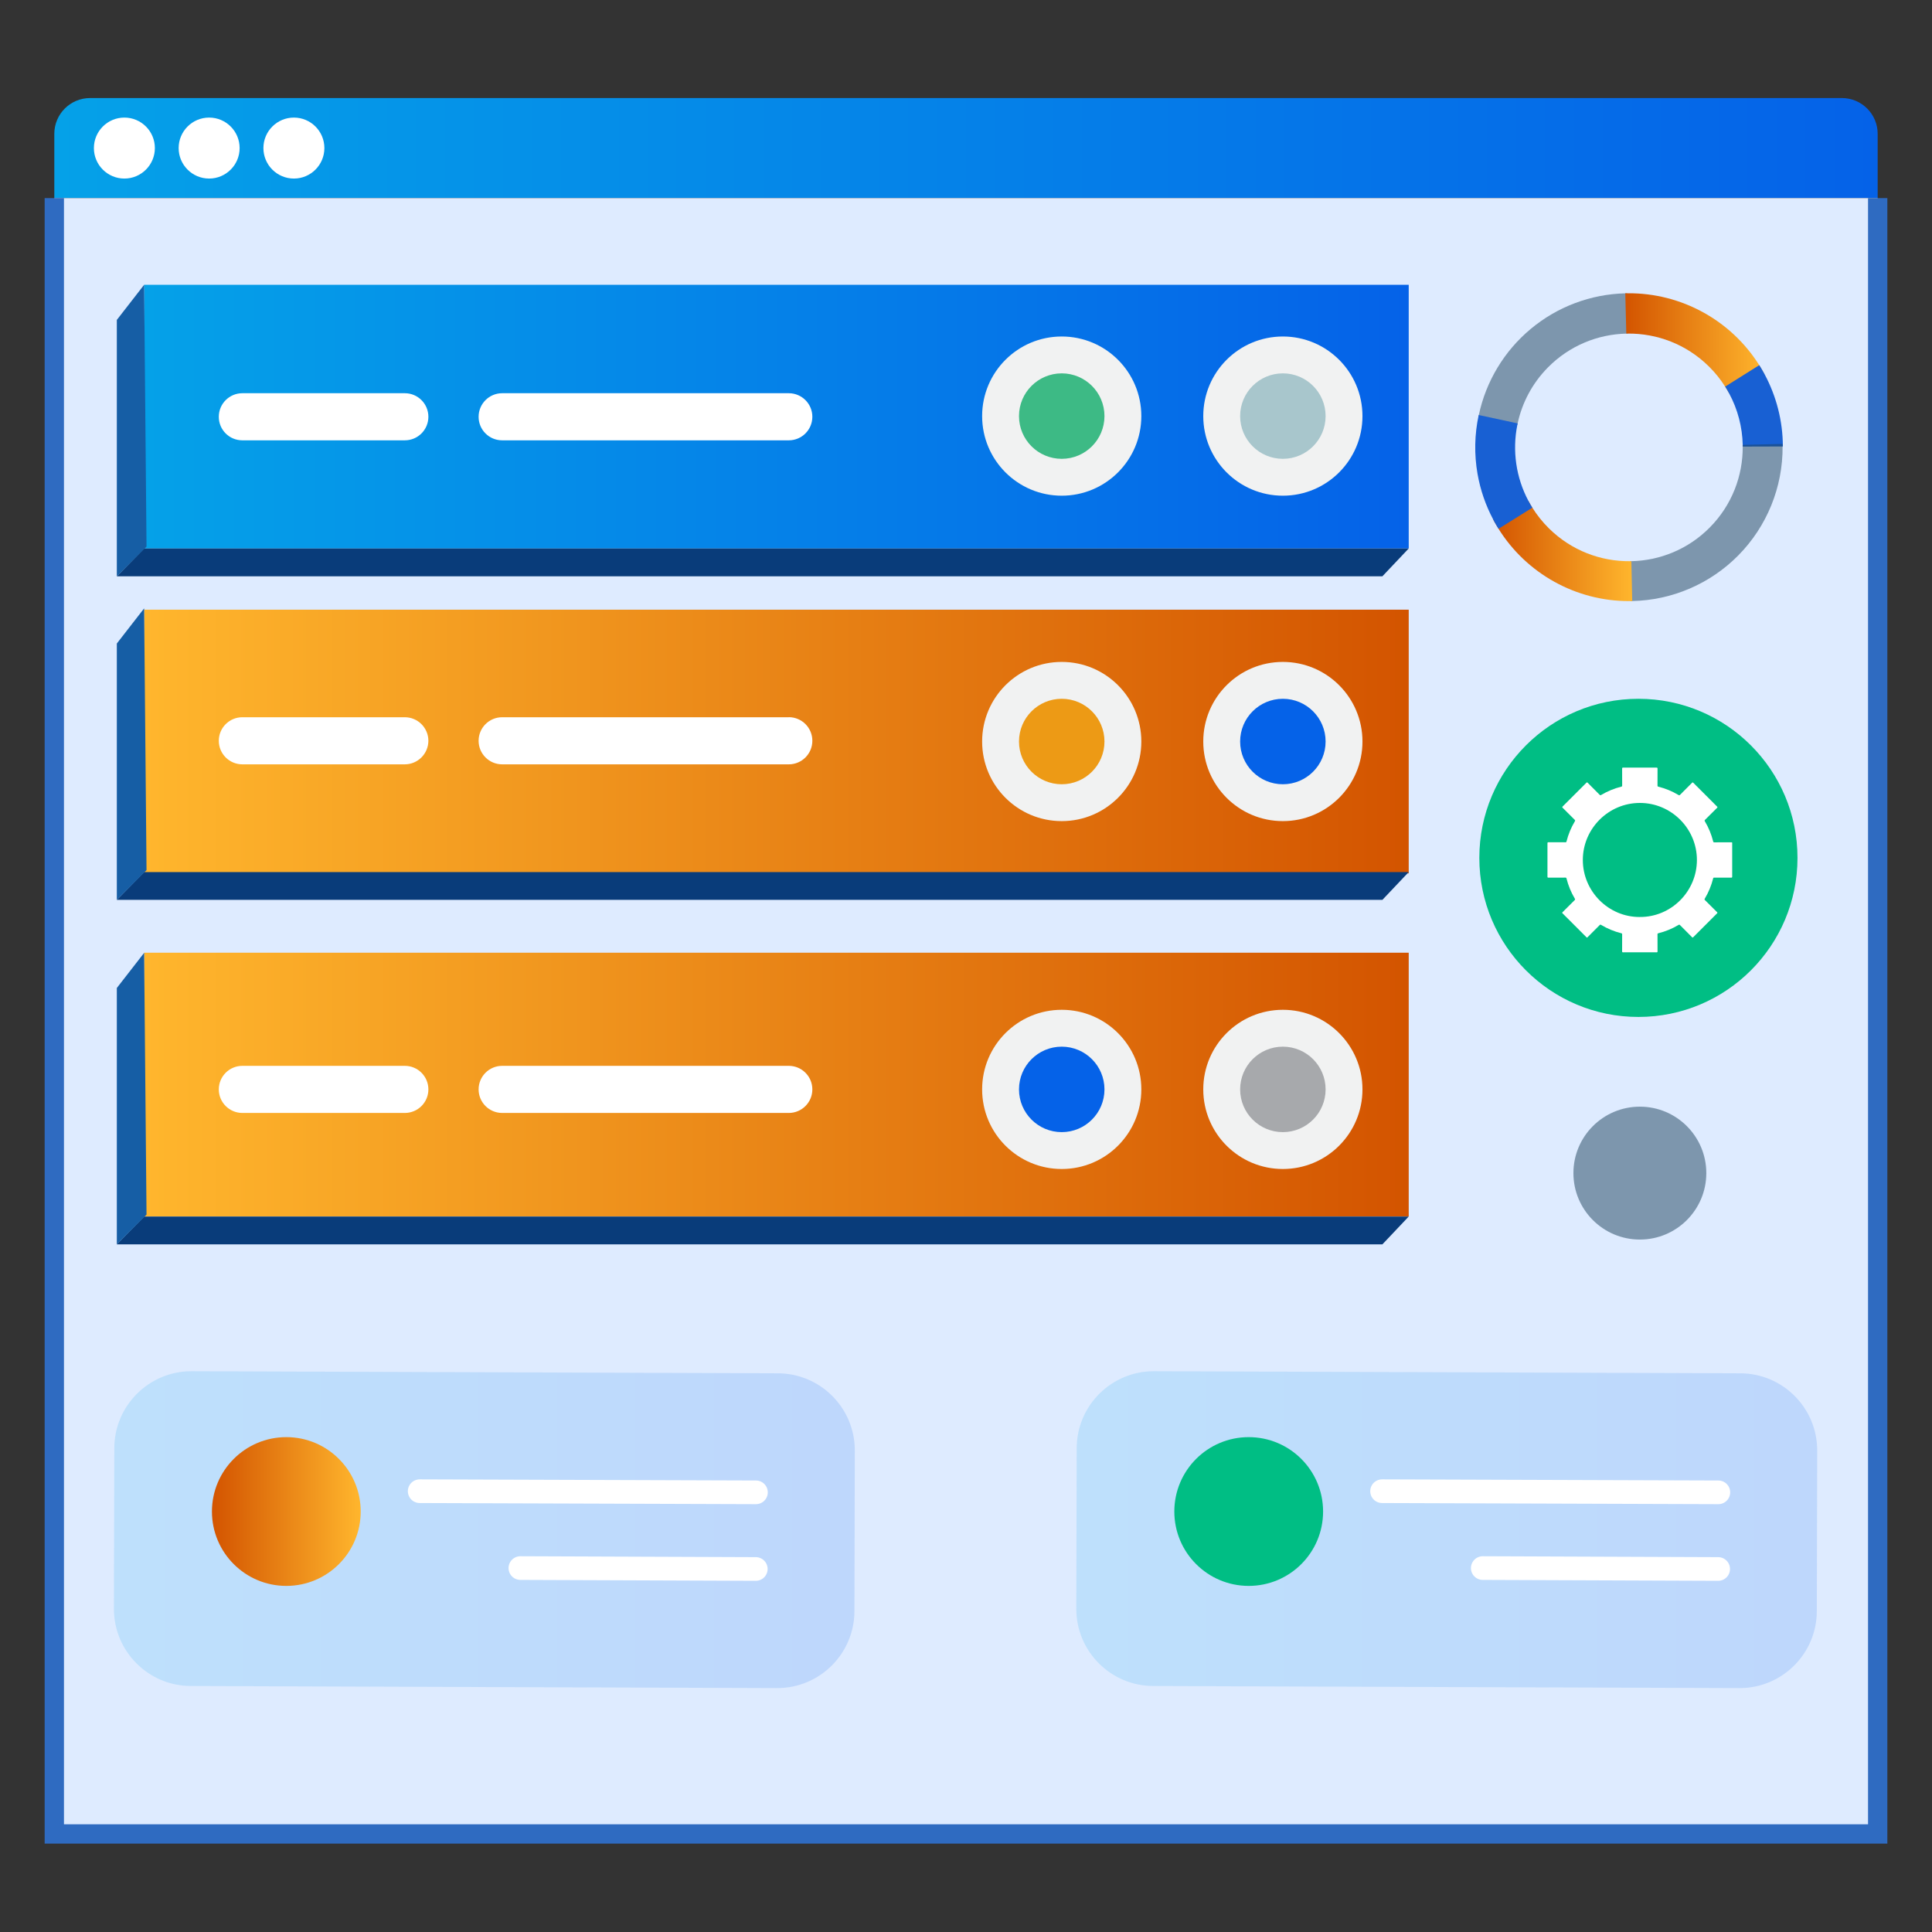 <?xml version="1.0" encoding="UTF-8"?><svg id="Layer_1" xmlns="http://www.w3.org/2000/svg" xmlns:xlink="http://www.w3.org/1999/xlink" viewBox="0 0 100 100"><rect x="0" y="0" width="100" height="100" fill="#333333" stroke="none"/><defs><style>.cls-1{fill:#1860d3;}.cls-2{fill:#165ea5;}.cls-3{fill:url(#linear-gradient-2);}.cls-4{fill:#fff;}.cls-5{fill:#a7a9ac;}.cls-6{fill:url(#linear-gradient-4);}.cls-6,.cls-7{opacity:.15;}.cls-7{fill:url(#linear-gradient-6);}.cls-8{fill:#a8c6cc;}.cls-9{fill:#deebff;stroke:#2f6bc1;stroke-miterlimit:10;}.cls-10{fill:#f1f2f2;}.cls-11{fill:url(#linear-gradient-5);}.cls-12{fill:none;stroke:#fff;stroke-linecap:round;stroke-linejoin:round;stroke-width:1.225px;}.cls-13{fill:url(#linear-gradient-7);}.cls-14{fill:#1d425d;opacity:.5;}.cls-15{fill:url(#linear-gradient-9);}.cls-16{fill:url(#linear-gradient-3);}.cls-17{fill:#00be84;}.cls-18{fill:#3dba85;}.cls-19{fill:#0562e8;}.cls-20{fill:url(#linear-gradient);}.cls-21{fill:#ed9a15;}.cls-22{fill:#093c7a;}.cls-23{fill:url(#linear-gradient-8);}</style><linearGradient id="linear-gradient" x1="2.811" y1="7.664" x2="97.189" y2="7.664" gradientUnits="userSpaceOnUse"><stop offset="0" stop-color="#05a1e8"/><stop offset="1" stop-color="#0562e8"/></linearGradient><linearGradient id="linear-gradient-2" x1="84.126" y1="17.769" x2="91.334" y2="17.769" gradientUnits="userSpaceOnUse"><stop offset="0" stop-color="#d35400"/><stop offset="1" stop-color="#ffb62d"/></linearGradient><linearGradient id="linear-gradient-3" x1="77.29" y1="28.519" x2="84.484" y2="28.519" xlink:href="#linear-gradient-2"/><linearGradient id="linear-gradient-4" x1="5.896" y1="79.175" x2="44.245" y2="79.175" xlink:href="#linear-gradient"/><linearGradient id="linear-gradient-5" x1="10.969" y1="78.236" x2="18.671" y2="78.236" xlink:href="#linear-gradient-2"/><linearGradient id="linear-gradient-6" x1="55.709" y1="79.175" x2="94.058" y2="79.175" xlink:href="#linear-gradient"/><linearGradient id="linear-gradient-7" x1="-4116.592" y1="3633.532" x2="-4051.137" y2="3633.532" gradientTransform="translate(-4043.677 3671.913) rotate(-180)" xlink:href="#linear-gradient-2"/><linearGradient id="linear-gradient-8" x1="-4116.592" y1="3615.777" x2="-4051.137" y2="3615.777" gradientTransform="translate(-4043.677 3671.913) rotate(-180)" xlink:href="#linear-gradient-2"/><linearGradient id="linear-gradient-9" x1="7.46" y1="21.565" x2="72.915" y2="21.565" xlink:href="#linear-gradient"/></defs><g><path class="cls-20" d="m4.663,5.075h90.673c1.022,0,1.852.83,1.852,1.852v3.326H2.811v-3.326c0-1.022.83-1.852,1.852-1.852Z"/><polyline class="cls-9" points="97.189 10.253 97.189 94.925 2.811 94.925 2.811 10.253"/><g><g><path class="cls-14" d="m76.518,21.603c.008-.04.017-.081.025-.121.37-1.743,1.316-3.314,2.687-4.457,1.378-1.15,3.104-1.799,4.896-1.842.012-0.0.025-.002.037-.002.012-.001.024-.001.037-0.0.007-.001.014-.002.021-.001l.027,2.087c-.023 0-.047 0-.071.001-1.474.034-2.939.619-4.057,1.751-.817.828-1.339,1.837-1.567,2.896-.005.027-.011.055-.017.083l-2.018-.395Z"/><path class="cls-3" d="m84.177,17.268l-.052-2.085v-.002c.012-0.0.025-0.0.037-0.0.012-.001.024-.001.037-0.0.007-.001.014-.002.021-.001.017-0.0.034-0.0.051-0,2.761-.018,5.329,1.403,6.786,3.72.001.001.002.002.002.003.024.038.048.077.071.115.024.039.048.08.071.119.046.077.09.156.132.235l-1.837.986c-.064-.119-.131-.235-.204-.349-.236-.372-.515-.722-.842-1.044-1.164-1.149-2.686-1.714-4.203-1.699-.023 0-.047 0-.071.001Z"/><path class="cls-1" d="m90.204,23.115c-0-.03-0-.059-.001-.089-.021-.92-.256-1.836-.705-2.667-.064-.119-.131-.235-.204-.349l1.766-1.11c.001.001.002.002.002.003.024.038.048.077.071.115.024.039.048.08.071.119.046.077.09.156.132.235.611,1.139.937,2.412.945,3.711 0.0.009 0.0.017 0.0.026l-.012 0-2.063.006Z"/></g><g><path class="cls-14" d="m84.388,31.113l-.02-2.065c.024.001.047 0.0.071-.001,1.478-.032,2.945-.616,4.065-1.751,1.144-1.159,1.709-2.672,1.699-4.181-0-.03-0-.059-.001-.089l2.064-.047c0.0.044.002.087.001.131.014,2.107-.811,4.136-2.293,5.637-1.454,1.472-3.423,2.319-5.49,2.363-.025.002-.051.003-.077.003l-.019 0Z"/><path class="cls-16" d="m77.564,27.37c-.034-.055-.067-.109-.1-.165-.031-.05-.06-.102-.089-.154-.004-.007-.008-.014-.013-.022-.013-.022-.024-.044-.036-.067-.013-.022-.025-.045-.037-.067l.001-.001,1.821-.969c.063.119.131.237.203.352.239.382.526.743.86,1.073,1.163,1.148,2.681,1.712,4.194,1.698.024.001.047 0.0.071-.001l.044,2.063v.002c-.026.001-.052.001-.077.001l-.019 0c-.017 0-.034 0-.051 0-2.761.009-5.323-1.422-6.773-3.743Z"/><path class="cls-1" d="m77.564,27.37c-.034-.055-.067-.109-.1-.165-.031-.05-.06-.102-.089-.154-.004-.007-.008-.014-.013-.022-.013-.022-.024-.044-.036-.067-.013-.022-.024-.046-.036-.068-.395-.741-.669-1.54-.814-2.369-.176-1.009-.155-2.043.061-3.045l.006.002,2.01.433c-.005.027-.011.055-.017.083-.264,1.321-.072,2.714.575,3.928.063.119.131.237.203.352l-1.751,1.093Z"/></g></g><g><circle class="cls-17" cx="84.804" cy="44.403" r="8.234"/><path class="cls-4" d="m89.661,43.65c0-.042-.01-.054-.053-.053-.292.002-.585.001-.877.002-.032 0-.047-.007-.056-.041-.093-.371-.236-.722-.433-1.05-.018-.03-.016-.048.009-.073.209-.207.416-.415.625-.622.027-.027.025-.04-.001-.066-.41-.408-.819-.817-1.227-1.227-.027-.027-.041-.032-.07-.002-.205.208-.413.414-.619.622-.028.029-.047.03-.081.009-.325-.195-.673-.338-1.041-.431-.036-.009-.045-.023-.045-.058.001-.291,0-.581.002-.872 0-.042-.008-.057-.054-.057-.575.002-1.15.002-1.725 0-.041-0-.054.008-.054.052.002.292.001.585.002.877 0.0.032-.007.047-.041.056-.371.093-.721.237-1.05.433-.03.018-.048.016-.073-.009-.207-.209-.416-.416-.622-.625-.027-.027-.04-.026-.066 0-.408.41-.817.819-1.227,1.226-.032.032-.026.046.002.073.208.206.414.413.621.619.025.025.028.041.009.073-.196.327-.34.675-.433,1.045-.009.036-.023.045-.058.045-.291-.001-.581,0-.872-.002-.042-0-.057.008-.057.054.002.575.002,1.15 0,1.725-0.0.041.009.054.052.054.292-.002.585-.001.877-.002.032-0.0.048.007.056.041.093.371.236.722.433,1.05.018.03.017.047-.009.073-.21.208-.418.418-.628.626-.024.024-.024.036 0.0.059.413.411.825.824,1.237,1.237.025.025.037.021.059-.002.208-.21.418-.418.626-.628.025-.025.041-.028.073-.009.327.196.675.34,1.045.433.035.009.046.022.045.058-.001.292 0.0.585-.002.877-0.0.044.013.053.054.052.288-.002.575-.001.863-.001.288,0,.575-.001.863.001.042 0.0.054-.009.054-.053-.002-.292-.001-.585-.002-.877-0-.033.008-.048.041-.056.371-.093.721-.237,1.05-.433.03-.018.048-.017.073.009.207.209.416.416.622.625.027.027.04.026.066-.001.409-.411.819-.821,1.23-1.23.029-.028.023-.042-.002-.066-.209-.207-.416-.416-.625-.622-.025-.025-.028-.041-.009-.073.196-.327.34-.675.433-1.045.009-.035.022-.046.058-.045.291.001.581,0,.872.002.042 0.0.057-.007.057-.054-.002-.575-.002-1.15-0-1.725Zm-4.782,3.814c-1.626.008-2.954-1.331-2.952-2.955.002-1.621,1.329-2.949,2.953-2.949,1.625-.001,2.955,1.331,2.952,2.956-.002,1.624-1.331,2.957-2.953,2.947Z"/></g><g><path class="cls-6" d="m9.919,70.974l30.342.108c2.205.005,3.989,1.797,3.984,4.003l-.02,8.306c-.005,2.205-1.797,3.989-4.003,3.984l-30.342-.108c-2.205-.005-3.989-1.797-3.984-4.003l.02-8.306c.005-2.205,1.797-3.989,4.003-3.984Z"/><line class="cls-12" x1="39.119" y1="81.21" x2="26.935" y2="81.163"/><line class="cls-12" x1="39.128" y1="77.243" x2="21.723" y2="77.184"/><circle class="cls-11" cx="14.82" cy="78.236" r="3.85"/></g><g><path class="cls-7" d="m59.732,70.974l30.342.108c2.205.005,3.989,1.797,3.984,4.003l-.02,8.306c-.005,2.205-1.797,3.989-4.003,3.984l-30.342-.108c-2.205-.005-3.989-1.797-3.984-4.003l.02-8.306c.005-2.205,1.797-3.989,4.003-3.984Z"/><line class="cls-12" x1="88.932" y1="81.21" x2="76.748" y2="81.163"/><line class="cls-12" x1="88.941" y1="77.243" x2="71.536" y2="77.184"/><circle class="cls-17" cx="64.633" cy="78.236" r="3.85"/></g><g><circle class="cls-4" cx="6.438" cy="7.664" r="1.578"/><circle class="cls-4" cx="10.825" cy="7.664" r="1.578"/><circle class="cls-4" cx="15.212" cy="7.664" r="1.578"/></g><circle class="cls-14" cx="84.879" cy="60.72" r="3.439"/></g><g><g><rect class="cls-13" x="7.46" y="31.557" width="65.455" height="13.648"/><rect class="cls-23" x="7.46" y="49.312" width="65.455" height="13.648"/><rect class="cls-15" x="7.46" y="14.741" width="65.455" height="13.648"/><circle class="cls-10" cx="66.401" cy="38.381" r="4.12"/><circle class="cls-10" cx="54.955" cy="38.381" r="4.12"/><circle class="cls-10" cx="66.401" cy="56.387" r="4.12"/><circle class="cls-10" cx="54.955" cy="56.387" r="4.12"/><circle class="cls-10" cx="66.401" cy="21.537" r="4.12"/><circle class="cls-10" cx="54.955" cy="21.537" r="4.12"/><circle class="cls-19" cx="66.401" cy="38.381" r="2.212"/><circle class="cls-21" cx="54.955" cy="38.381" r="2.212"/><circle class="cls-5" cx="66.401" cy="56.387" r="2.212"/><circle class="cls-8" cx="66.401" cy="21.537" r="2.212"/><circle class="cls-19" cx="54.955" cy="56.387" r="2.212"/><circle class="cls-18" cx="54.955" cy="21.537" r="2.212"/><path class="cls-4" d="m40.828,37.124h-14.839c-.672.002-1.216.547-1.216,1.219h0c0,.672.544,1.217,1.216,1.219h14.839c.673,0,1.219-.546,1.219-1.219h0c.002-.673-.543-1.22-1.216-1.222h0l-.003.003Z"/><path class="cls-4" d="m40.828,55.168h-14.839c-.672.002-1.216.547-1.216,1.219h0c0,.672.544,1.217,1.216,1.219h14.839c.673,0,1.219-.546,1.219-1.219h0c0-.673-.546-1.219-1.219-1.219Z"/><path class="cls-4" d="m20.954,55.168h-8.413c-.672.002-1.216.547-1.216,1.219h0c0,.672.544,1.217,1.216,1.219h8.413c.673,0,1.219-.546,1.219-1.219h0c0-.673-.546-1.219-1.219-1.219Z"/><path class="cls-4" d="m20.954,37.124h-8.413c-.672.002-1.216.547-1.216,1.219h0c0,.672.544,1.217,1.216,1.219h8.413c.672-.003,1.215-.547,1.219-1.219h0c-.002-.672-.546-1.217-1.219-1.219Z"/><path class="cls-4" d="m20.954,20.353h-8.413c-.672.002-1.216.547-1.216,1.219h0c-.002.671.541,1.217,1.213,1.219.001,0,.002,0,.003,0h8.413c.673,0,1.219-.546,1.219-1.219h0c0-.673-.546-1.219-1.219-1.219Z"/><path class="cls-4" d="m40.828,20.353h-14.839c-.672.002-1.216.547-1.216,1.219h0c-.002.671.541,1.217,1.213,1.219.001,0,.002,0,.003,0h14.839c.672,0,1.217-.544,1.219-1.216h0c.002-.673-.543-1.22-1.216-1.222-.001,0-.002,0-.003,0Z"/></g><polygon class="cls-22" points="72.915 28.389 71.552 29.829 6.047 29.829 7.46 28.389 72.915 28.389"/><polygon class="cls-2" points="7.46 14.741 6.047 16.559 6.047 29.829 7.584 28.291 7.46 14.741"/><polygon class="cls-22" points="72.915 45.138 71.552 46.577 6.047 46.577 7.46 45.138 72.915 45.138"/><polygon class="cls-2" points="7.46 31.49 6.047 33.308 6.047 46.577 7.584 45.04 7.46 31.49"/><polygon class="cls-22" points="72.915 62.968 71.552 64.408 6.047 64.408 7.46 62.968 72.915 62.968"/><polygon class="cls-2" points="7.46 49.32 6.047 51.138 6.047 64.408 7.584 62.87 7.46 49.32"/></g></svg>
